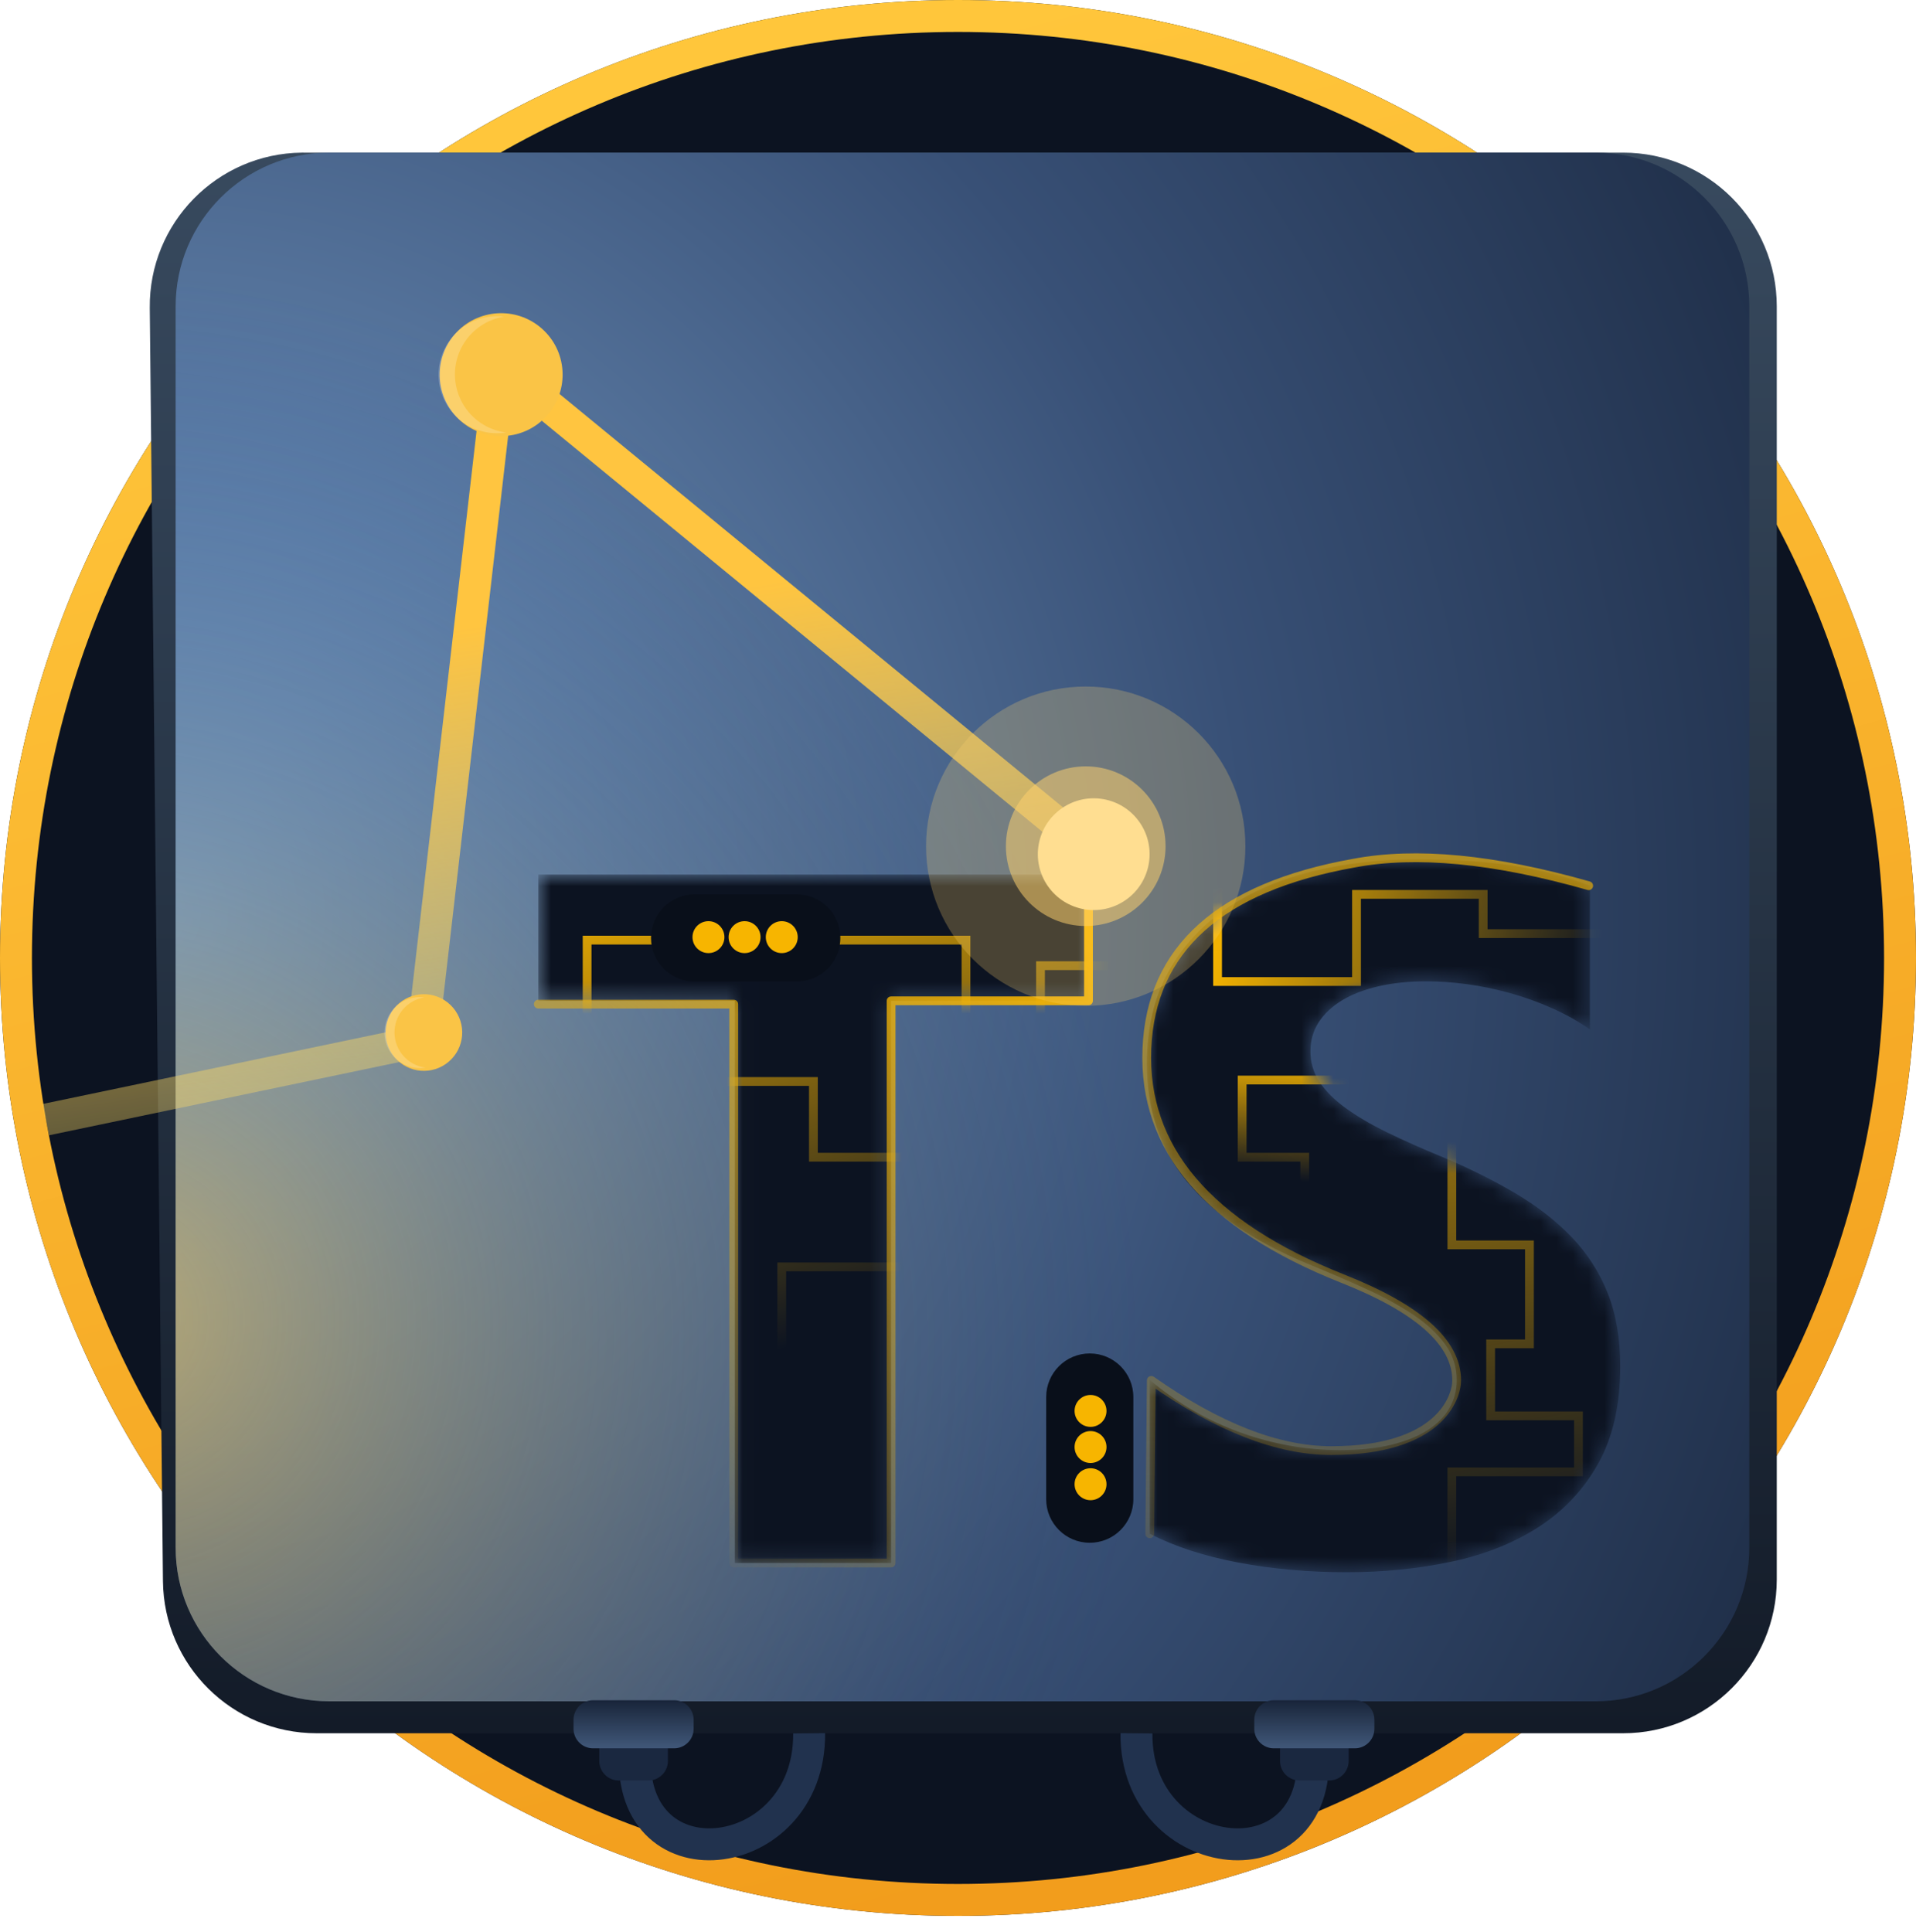 <svg width="120" height="121" viewBox="0 0 120 121" fill="none" xmlns="http://www.w3.org/2000/svg">
<path d="M60 120C93.137 120 120 93.137 120 60C120 26.863 93.137 0 60 0C26.863 0 0 26.863 0 60C0 93.137 26.863 120 60 120Z" fill="#0C1321"/>
<path d="M60 119C92.585 119 119 92.585 119 60C119 27.415 92.585 1 60 1C27.415 1 1 27.415 1 60C1 92.585 27.415 119 60 119Z" stroke="url(#paint0_linear_1251_17288)" stroke-width="2"/>
<g opacity="0.501" filter="url(#filter0_f_1251_17288)">
<path d="M60.598 90.026C38.231 90.026 20.098 94.951 20.098 101.026C20.098 107.101 38.231 112.026 60.598 112.026C82.966 112.026 101.098 107.101 101.098 101.026C101.098 94.951 82.966 90.026 60.598 90.026Z" fill="url(#paint1_radial_1251_17288)"/>
</g>
<path d="M19.005 9.56H101.655C106.971 9.56 111.28 13.87 111.28 19.185V98.935C111.28 104.251 106.97 108.56 101.655 108.56H19.83C14.554 108.56 10.26 104.311 10.206 99.035L9.38 19.285C9.326 13.969 13.59 9.615 18.906 9.56L19.006 9.559L19.005 9.56Z" fill="url(#paint2_linear_1251_17288)"/>
<path d="M99.935 9.56H20.625C15.309 9.56 11 13.869 11 19.185V96.935C11 102.25 15.309 106.56 20.625 106.56H99.935C105.251 106.56 109.56 102.25 109.56 96.935V19.185C109.56 13.869 105.251 9.56 99.935 9.56Z" fill="url(#paint3_radial_1251_17288)"/>
<path opacity="0.571" d="M99.935 9.56H20.625C15.309 9.56 11 13.869 11 19.185V96.935C11 102.25 15.309 106.56 20.625 106.56H99.935C105.251 106.56 109.56 102.25 109.56 96.935V19.185C109.56 13.869 105.251 9.56 99.935 9.56Z" fill="url(#paint4_radial_1251_17288)"/>
<path d="M70.982 87.501C70.982 85.994 69.76 84.772 68.252 84.772C66.745 84.772 65.523 85.994 65.523 87.501V93.9C65.523 95.407 66.745 96.629 68.252 96.629C69.76 96.629 70.982 95.407 70.982 93.9V87.501Z" fill="#090F1A"/>
<g filter="url(#filter1_d_1251_17288)">
<path d="M69.301 90.633C69.301 90.081 68.853 89.633 68.301 89.633C67.749 89.633 67.301 90.081 67.301 90.633C67.301 91.185 67.749 91.633 68.301 91.633C68.853 91.633 69.301 91.185 69.301 90.633Z" fill="#F7B500"/>
<path d="M69.301 92.962C69.301 92.41 68.853 91.962 68.301 91.962C67.749 91.962 67.301 92.41 67.301 92.962C67.301 93.514 67.749 93.962 68.301 93.962C68.853 93.962 69.301 93.514 69.301 92.962Z" fill="#F7B500"/>
<path d="M69.301 88.371C69.301 87.819 68.853 87.371 68.301 87.371C67.749 87.371 67.301 87.819 67.301 88.371C67.301 88.923 67.749 89.371 68.301 89.371C68.853 89.371 69.301 88.923 69.301 88.371Z" fill="#F7B500"/>
</g>
<mask id="mask0_1251_17288" style="mask-type:alpha" maskUnits="userSpaceOnUse" x="33" y="53" width="69" height="46">
<path d="M72.011 86.428V96.066C73.577 96.868 75.431 97.471 77.569 97.873C79.709 98.273 81.963 98.475 84.333 98.475C86.643 98.475 88.837 98.254 90.915 97.811C92.995 97.371 94.817 96.642 96.384 95.629C97.934 94.632 99.212 93.266 100.104 91.653C101.018 90.017 101.475 87.995 101.475 85.585C101.475 83.838 101.214 82.308 100.692 80.993C100.175 79.687 99.407 78.495 98.432 77.484C97.448 76.46 96.268 75.543 94.892 74.73C93.516 73.915 91.965 73.148 90.238 72.425C89.087 71.955 87.952 71.448 86.833 70.906C85.829 70.412 84.975 69.91 84.273 69.398C83.569 68.886 83.027 68.344 82.646 67.772C82.263 67.198 82.063 66.521 82.073 65.831C82.073 65.168 82.243 64.57 82.585 64.038C82.927 63.507 83.409 63.05 84.031 62.669C84.654 62.286 85.417 61.99 86.321 61.779C87.225 61.569 88.229 61.464 89.334 61.464C90.137 61.464 90.986 61.523 91.879 61.644C92.773 61.764 93.672 61.95 94.576 62.202C95.48 62.452 96.358 62.769 97.212 63.15C98.04 63.517 98.832 63.961 99.577 64.475V55.471C98.111 54.908 96.509 54.492 94.772 54.221C93.034 53.952 91.041 53.815 88.792 53.815C86.502 53.815 84.332 54.06 82.284 54.553C80.236 55.044 78.433 55.812 76.876 56.856C75.345 57.873 74.08 59.241 73.186 60.846C72.282 62.462 71.83 64.394 71.83 66.644C71.83 69.513 72.659 71.963 74.316 73.992C75.972 76.019 78.488 77.736 81.862 79.141C83.188 79.683 84.423 80.215 85.568 80.737C86.713 81.26 87.702 81.802 88.535 82.364C89.369 82.925 90.027 83.537 90.509 84.201C90.988 84.855 91.242 85.647 91.232 86.459C91.232 87.082 91.082 87.659 90.78 88.191C90.479 88.722 90.022 89.184 89.41 89.576C88.797 89.968 88.033 90.273 87.12 90.495C86.206 90.715 85.136 90.825 83.91 90.825C81.822 90.825 79.753 90.459 77.705 89.727C75.656 88.993 73.758 87.894 72.011 86.428ZM55.811 62.685H68.173V54.776H33.715V62.685H46.017V97.897H55.81V62.684L55.811 62.685Z" fill="white"/>
</mask>
<g mask="url(#mask0_1251_17288)">
<path d="M72.011 86.428V96.066C73.577 96.868 75.431 97.471 77.569 97.873C79.709 98.273 81.963 98.475 84.333 98.475C86.643 98.475 88.837 98.254 90.915 97.811C92.995 97.371 94.817 96.642 96.384 95.629C97.934 94.632 99.212 93.266 100.104 91.653C101.018 90.017 101.475 87.995 101.475 85.585C101.475 83.838 101.214 82.308 100.692 80.993C100.175 79.687 99.407 78.495 98.432 77.484C97.448 76.46 96.268 75.543 94.892 74.73C93.516 73.915 91.965 73.148 90.238 72.425C89.087 71.955 87.952 71.448 86.833 70.906C85.829 70.412 84.975 69.91 84.273 69.398C83.569 68.886 83.027 68.344 82.646 67.772C82.263 67.198 82.063 66.521 82.073 65.831C82.073 65.168 82.243 64.57 82.585 64.038C82.927 63.507 83.409 63.05 84.031 62.669C84.654 62.286 85.417 61.99 86.321 61.779C87.225 61.569 88.229 61.464 89.334 61.464C90.137 61.464 90.986 61.523 91.879 61.644C92.773 61.764 93.672 61.95 94.576 62.202C95.48 62.452 96.358 62.769 97.212 63.15C98.04 63.517 98.832 63.961 99.577 64.475V55.471C98.111 54.908 96.509 54.492 94.772 54.221C93.034 53.952 91.041 53.815 88.792 53.815C86.502 53.815 84.332 54.06 82.284 54.553C80.236 55.044 78.433 55.812 76.876 56.856C75.345 57.873 74.08 59.241 73.186 60.846C72.282 62.462 71.83 64.394 71.83 66.644C71.83 69.513 72.659 71.963 74.316 73.992C75.972 76.019 78.488 77.736 81.862 79.141C83.188 79.683 84.423 80.215 85.568 80.737C86.713 81.26 87.702 81.802 88.535 82.364C89.369 82.925 90.027 83.537 90.509 84.201C90.988 84.855 91.242 85.647 91.232 86.459C91.232 87.082 91.082 87.659 90.78 88.191C90.479 88.722 90.022 89.184 89.41 89.576C88.797 89.968 88.033 90.273 87.12 90.495C86.206 90.715 85.136 90.825 83.91 90.825C81.822 90.825 79.753 90.459 77.705 89.727C75.656 88.993 73.758 87.894 72.011 86.428ZM55.811 62.685H68.173V54.776H33.715V62.685H46.017V97.897H55.81V62.684L55.811 62.685Z" fill="#0C1321"/>
<path d="M101.098 58.476H92.892V56.017H84.959V61.476H76.257V54.777" stroke="url(#paint5_linear_1251_17288)" stroke-width="0.55"/>
<path d="M85.633 67.647H77.797V72.481H81.715V76.501H71.83" stroke="url(#paint6_linear_1251_17288)" stroke-width="0.55"/>
<path d="M90.93 70.128V77.971H95.79V84.171H93.36V88.681H98.86V92.19H90.93V99.499" stroke="url(#paint7_linear_1251_17288)" stroke-width="0.55"/>
<path d="M48.962 96.066V79.349H58L57.694 72.481H50.944V67.738H44.041V64.903H36.771V58.882H45.092V60.483H50.944V58.882H60.5V64.903H65.167V60.483H69.849" stroke="url(#paint8_linear_1251_17288)" stroke-width="0.55"/>
<path d="M43.503 56.017C41.995 56.017 40.773 57.239 40.773 58.746C40.773 60.254 41.995 61.476 43.503 61.476H49.901C51.409 61.476 52.631 60.254 52.631 58.746C52.631 57.239 51.409 56.017 49.901 56.017H43.503Z" fill="#090F1A"/>
<g filter="url(#filter2_d_1251_17288)">
<path d="M46.633 57.696C46.081 57.696 45.633 58.144 45.633 58.696C45.633 59.249 46.081 59.696 46.633 59.696C47.185 59.696 47.633 59.249 47.633 58.696C47.633 58.144 47.185 57.696 46.633 57.696Z" fill="#F7B500"/>
<path d="M48.962 57.696C48.41 57.696 47.962 58.144 47.962 58.696C47.962 59.249 48.41 59.696 48.962 59.696C49.514 59.696 49.962 59.249 49.962 58.696C49.962 58.144 49.514 57.696 48.962 57.696Z" fill="#F7B500"/>
<path d="M44.371 57.696C43.819 57.696 43.371 58.144 43.371 58.696C43.371 59.249 43.819 59.696 44.371 59.696C44.923 59.696 45.371 59.249 45.371 58.696C45.371 58.144 44.923 57.696 44.371 57.696Z" fill="#F7B500"/>
</g>
</g>
<path opacity="0.261" d="M34.438 70.329C36.9 69.983 38.614 67.707 38.268 65.246C37.922 62.785 35.647 61.07 33.186 61.416L10.41 64.617C7.949 64.963 6.234 67.239 6.58 69.7C6.926 72.161 9.201 73.876 11.662 73.53L34.438 70.329Z" fill="url(#paint9_radial_1251_17288)"/>
<path opacity="0.18" d="M33.91 24.409C34.126 21.933 32.295 19.75 29.819 19.534C27.343 19.317 25.16 21.149 24.944 23.625L21.545 62.476C21.328 64.952 23.16 67.135 25.635 67.351C28.111 67.568 30.294 65.736 30.51 63.261L33.91 24.409Z" fill="url(#paint10_radial_1251_17288)"/>
<path d="M2.871 70.127L26.445 65.199L31.325 22.917L68.501 53.444" stroke="url(#paint11_linear_1251_17288)" stroke-width="2"/>
<path d="M34.061 20.696C35.591 22.173 35.633 24.61 34.156 26.14C32.679 27.669 30.242 27.712 28.712 26.235C27.183 24.758 27.14 22.321 28.617 20.791C30.094 19.262 32.532 19.219 34.061 20.696Z" fill="#FAC446"/>
<path fill-rule="evenodd" clip-rule="evenodd" d="M28.581 26.108C29.443 26.941 30.609 27.266 31.708 27.09C30.831 26.982 30.023 26.56 29.433 25.904C28.842 25.247 28.508 24.399 28.493 23.515C28.477 22.632 28.781 21.773 29.349 21.096C29.917 20.419 30.71 19.97 31.582 19.831C30.819 19.736 30.044 19.883 29.369 20.252C28.694 20.622 28.152 21.194 27.82 21.888C27.488 22.582 27.383 23.363 27.519 24.121C27.656 24.878 28.027 25.573 28.581 26.108Z" fill="white" fill-opacity="0.2"/>
<path d="M28.215 62.945C29.169 63.866 29.195 65.385 28.274 66.338C27.354 67.292 25.834 67.318 24.881 66.398C23.927 65.477 23.901 63.958 24.822 63.004C25.742 62.051 27.262 62.024 28.215 62.945Z" fill="#FAC446"/>
<path fill-rule="evenodd" clip-rule="evenodd" d="M24.753 66.274C25.276 66.78 25.984 66.977 26.651 66.87C26.12 66.802 25.632 66.546 25.275 66.148C24.918 65.75 24.717 65.237 24.708 64.703C24.698 64.168 24.882 63.648 25.225 63.238C25.568 62.828 26.047 62.556 26.575 62.47C26.112 62.412 25.642 62.501 25.233 62.724C24.823 62.948 24.494 63.295 24.293 63.715C24.091 64.136 24.027 64.61 24.11 65.069C24.192 65.528 24.417 65.95 24.753 66.274V66.274Z" fill="white" fill-opacity="0.2"/>
<path d="M68.172 54.9H33.715" stroke="url(#paint12_linear_1251_17288)" stroke-width="0.55" stroke-linecap="round" stroke-linejoin="round"/>
<path d="M68.172 54.753V62.686H55.81V97.897H45.954V62.893H33.715" stroke="url(#paint13_linear_1251_17288)" stroke-width="0.55" stroke-linecap="round" stroke-linejoin="round"/>
<g style="mix-blend-mode:overlay" opacity="0.251" filter="url(#filter3_f_1251_17288)">
<path d="M68 63C73.523 63 78 58.523 78 53C78 47.477 73.523 43 68 43C62.477 43 58 47.477 58 53C58 58.523 62.477 63 68 63Z" fill="#FFD26C"/>
</g>
<g style="mix-blend-mode:overlay" opacity="0.525" filter="url(#filter4_f_1251_17288)">
<path d="M68 58C70.761 58 73 55.761 73 53C73 50.239 70.761 48 68 48C65.239 48 63 50.239 63 53C63 55.761 65.239 58 68 58Z" fill="#FFD26C"/>
</g>
<path d="M71.367 51.493C70.258 49.91 68.076 49.525 66.493 50.633C64.909 51.742 64.524 53.925 65.633 55.508C66.742 57.091 68.924 57.476 70.508 56.367C72.091 55.259 72.476 53.076 71.367 51.493Z" fill="#FFDE91"/>
<path d="M39.809 109.284C38.88 118.367 50.753 117.001 50.677 108.561" stroke="#21324E" stroke-width="2"/>
<path d="M40.609 107.996H38.756C38.08 107.996 37.533 108.544 37.533 109.219V110.296C37.533 110.972 38.08 111.519 38.756 111.519H40.609C41.284 111.519 41.832 110.972 41.832 110.296V109.219C41.832 108.544 41.284 107.996 40.609 107.996Z" fill="#1A2840"/>
<path d="M42.221 106.492H37.143C36.468 106.492 35.92 107.04 35.92 107.715V108.279C35.92 108.955 36.468 109.502 37.143 109.502H42.221C42.896 109.502 43.444 108.955 43.444 108.279V107.715C43.444 107.04 42.896 106.492 42.221 106.492Z" fill="url(#paint14_linear_1251_17288)"/>
<path d="M82.191 109.284C83.12 118.367 71.1 117.001 71.176 108.561" stroke="#21324E" stroke-width="2"/>
<path d="M81.391 107.996H83.244C83.92 107.996 84.467 108.544 84.467 109.219V110.296C84.467 110.972 83.92 111.519 83.244 111.519H81.391C80.716 111.519 80.168 110.972 80.168 110.296V109.219C80.168 108.544 80.716 107.996 81.391 107.996Z" fill="#1A2840"/>
<path d="M79.779 106.492H84.857C85.532 106.492 86.08 107.04 86.08 107.715V108.279C86.08 108.955 85.532 109.502 84.857 109.502H79.779C79.104 109.502 78.556 108.955 78.556 108.279V107.715C78.556 107.04 79.104 106.492 79.779 106.492Z" fill="url(#paint15_linear_1251_17288)"/>
<path d="M99.5 55.476C93.585 53.794 88.682 53.323 84.789 54.063C76.407 55.56 72.088 59.433 71.83 65.682C71.572 71.931 75.651 76.729 84.067 80.077C88.844 81.962 91.232 84.09 91.232 86.459C91.232 87.529 90.168 90.857 83.375 90.857C80.032 90.857 76.276 89.391 72.107 86.459L72.011 96.066" stroke="url(#paint16_linear_1251_17288)" stroke-width="0.55" stroke-linecap="round" stroke-linejoin="round"/>
<defs>
<filter id="filter0_f_1251_17288" x="14.398" y="84.326" width="92.4" height="33.4" filterUnits="userSpaceOnUse" color-interpolation-filters="sRGB">
<feFlood flood-opacity="0" result="BackgroundImageFix"/>
<feBlend mode="normal" in="SourceGraphic" in2="BackgroundImageFix" result="shape"/>
<feGaussianBlur stdDeviation="2.85" result="effect1_foregroundBlur_1251_17288"/>
</filter>
<filter id="filter1_d_1251_17288" x="65.301" y="85.371" width="6" height="10.591" filterUnits="userSpaceOnUse" color-interpolation-filters="sRGB">
<feFlood flood-opacity="0" result="BackgroundImageFix"/>
<feColorMatrix in="SourceAlpha" type="matrix" values="0 0 0 0 0 0 0 0 0 0 0 0 0 0 0 0 0 0 127 0" result="hardAlpha"/>
<feOffset/>
<feGaussianBlur stdDeviation="1"/>
<feColorMatrix type="matrix" values="0 0 0 0 1 0 0 0 0 0.684 0 0 0 0 0.108 0 0 0 1 0"/>
<feBlend mode="normal" in2="BackgroundImageFix" result="effect1_dropShadow_1251_17288"/>
<feBlend mode="normal" in="SourceGraphic" in2="effect1_dropShadow_1251_17288" result="shape"/>
</filter>
<filter id="filter2_d_1251_17288" x="41.371" y="55.696" width="10.591" height="6" filterUnits="userSpaceOnUse" color-interpolation-filters="sRGB">
<feFlood flood-opacity="0" result="BackgroundImageFix"/>
<feColorMatrix in="SourceAlpha" type="matrix" values="0 0 0 0 0 0 0 0 0 0 0 0 0 0 0 0 0 0 127 0" result="hardAlpha"/>
<feOffset/>
<feGaussianBlur stdDeviation="1"/>
<feColorMatrix type="matrix" values="0 0 0 0 1 0 0 0 0 0.684 0 0 0 0 0.108 0 0 0 1 0"/>
<feBlend mode="normal" in2="BackgroundImageFix" result="effect1_dropShadow_1251_17288"/>
<feBlend mode="normal" in="SourceGraphic" in2="effect1_dropShadow_1251_17288" result="shape"/>
</filter>
<filter id="filter3_f_1251_17288" x="55.837" y="40.837" width="24.326" height="24.326" filterUnits="userSpaceOnUse" color-interpolation-filters="sRGB">
<feFlood flood-opacity="0" result="BackgroundImageFix"/>
<feBlend mode="normal" in="SourceGraphic" in2="BackgroundImageFix" result="shape"/>
<feGaussianBlur stdDeviation="1.081" result="effect1_foregroundBlur_1251_17288"/>
</filter>
<filter id="filter4_f_1251_17288" x="60.837" y="45.837" width="14.326" height="14.326" filterUnits="userSpaceOnUse" color-interpolation-filters="sRGB">
<feFlood flood-opacity="0" result="BackgroundImageFix"/>
<feBlend mode="normal" in="SourceGraphic" in2="BackgroundImageFix" result="shape"/>
<feGaussianBlur stdDeviation="1.081" result="effect1_foregroundBlur_1251_17288"/>
</filter>
<linearGradient id="paint0_linear_1251_17288" x1="31.223" y1="8.941" x2="60" y2="119" gradientUnits="userSpaceOnUse">
<stop stop-color="#FFC63B"/>
<stop offset="1" stop-color="#F29D1C"/>
</linearGradient>
<radialGradient id="paint1_radial_1251_17288" cx="0" cy="0" r="1" gradientUnits="userSpaceOnUse" gradientTransform="translate(137.454 226.363) scale(54.969 14.03)">
<stop/>
<stop offset="1" stop-opacity="0.01"/>
</radialGradient>
<linearGradient id="paint2_linear_1251_17288" x1="60.33" y1="108.56" x2="60.33" y2="-20.62" gradientUnits="userSpaceOnUse">
<stop stop-color="#131B28"/>
<stop offset="1" stop-color="#43586F"/>
</linearGradient>
<radialGradient id="paint3_radial_1251_17288" cx="0" cy="0" r="1" gradientUnits="userSpaceOnUse" gradientTransform="translate(10.13 56.385) rotate(88.53) scale(133.607 129.414)">
<stop stop-color="#6BA0E2"/>
<stop offset="0.305" stop-color="#54729A"/>
<stop offset="0.526" stop-color="#385076"/>
<stop offset="1" stop-color="#131E32"/>
</radialGradient>
<radialGradient id="paint4_radial_1251_17288" cx="0" cy="0" r="1" gradientUnits="userSpaceOnUse" gradientTransform="translate(6.277 82.925) rotate(59.446) scale(66.582 65.031)">
<stop stop-color="#FAC446"/>
<stop offset="1" stop-color="#233452" stop-opacity="0"/>
</radialGradient>
<linearGradient id="paint5_linear_1251_17288" x1="101.098" y1="58.345" x2="77.67" y2="52.356" gradientUnits="userSpaceOnUse">
<stop stop-color="#F7B500" stop-opacity="0"/>
<stop offset="1" stop-color="#F7B500"/>
</linearGradient>
<linearGradient id="paint6_linear_1251_17288" x1="79.742" y1="73.895" x2="80.259" y2="65.979" gradientUnits="userSpaceOnUse">
<stop stop-color="#F7B500" stop-opacity="0"/>
<stop offset="1" stop-color="#F7B500"/>
</linearGradient>
<linearGradient id="paint7_linear_1251_17288" x1="95.184" y1="97.973" x2="85.725" y2="51.199" gradientUnits="userSpaceOnUse">
<stop stop-color="#F7B500" stop-opacity="0"/>
<stop offset="1" stop-color="#F7B500"/>
</linearGradient>
<linearGradient id="paint8_linear_1251_17288" x1="48.778" y1="84.592" x2="39.65" y2="53.079" gradientUnits="userSpaceOnUse">
<stop stop-color="#F7B500" stop-opacity="0"/>
<stop offset="1" stop-color="#F7B500"/>
</linearGradient>
<radialGradient id="paint9_radial_1251_17288" cx="0" cy="0" r="1" gradientUnits="userSpaceOnUse" gradientTransform="translate(154.643 4.612) rotate(-98) scale(3.882 14.791)">
<stop/>
<stop offset="1" stop-opacity="0"/>
</radialGradient>
<radialGradient id="paint10_radial_1251_17288" cx="0" cy="0" r="1" gradientUnits="userSpaceOnUse" gradientTransform="translate(-18.353 -54.654) rotate(-175) scale(3.108 18.995)">
<stop/>
<stop offset="1" stop-opacity="0"/>
</radialGradient>
<linearGradient id="paint11_linear_1251_17288" x1="66.162" y1="72.494" x2="60.56" y2="34.655" gradientUnits="userSpaceOnUse">
<stop stop-color="#FFE474" stop-opacity="0.131"/>
<stop offset="1" stop-color="#FFC540"/>
</linearGradient>
<linearGradient id="paint12_linear_1251_17288" x1="nan" y1="nan" x2="nan" y2="nan" gradientUnits="userSpaceOnUse">
<stop stop-color="#F7B500" stop-opacity="0"/>
<stop offset="1" stop-color="#F7B500"/>
</linearGradient>
<linearGradient id="paint13_linear_1251_17288" x1="40.525" y1="96.776" x2="68.881" y2="59.325" gradientUnits="userSpaceOnUse">
<stop stop-color="#F7B500" stop-opacity="0"/>
<stop offset="1" stop-color="#F7B500"/>
</linearGradient>
<linearGradient id="paint14_linear_1251_17288" x1="39.682" y1="111.435" x2="39.682" y2="106.492" gradientUnits="userSpaceOnUse">
<stop stop-color="#5B79A2"/>
<stop offset="1" stop-color="#182439"/>
</linearGradient>
<linearGradient id="paint15_linear_1251_17288" x1="82.318" y1="111.435" x2="82.318" y2="106.492" gradientUnits="userSpaceOnUse">
<stop stop-color="#5B79A2"/>
<stop offset="1" stop-color="#182439"/>
</linearGradient>
<linearGradient id="paint16_linear_1251_17288" x1="86.466" y1="108.224" x2="89.249" y2="25.146" gradientUnits="userSpaceOnUse">
<stop stop-color="#F7B500" stop-opacity="0"/>
<stop offset="1" stop-color="#F7B500"/>
</linearGradient>
</defs>
</svg>
